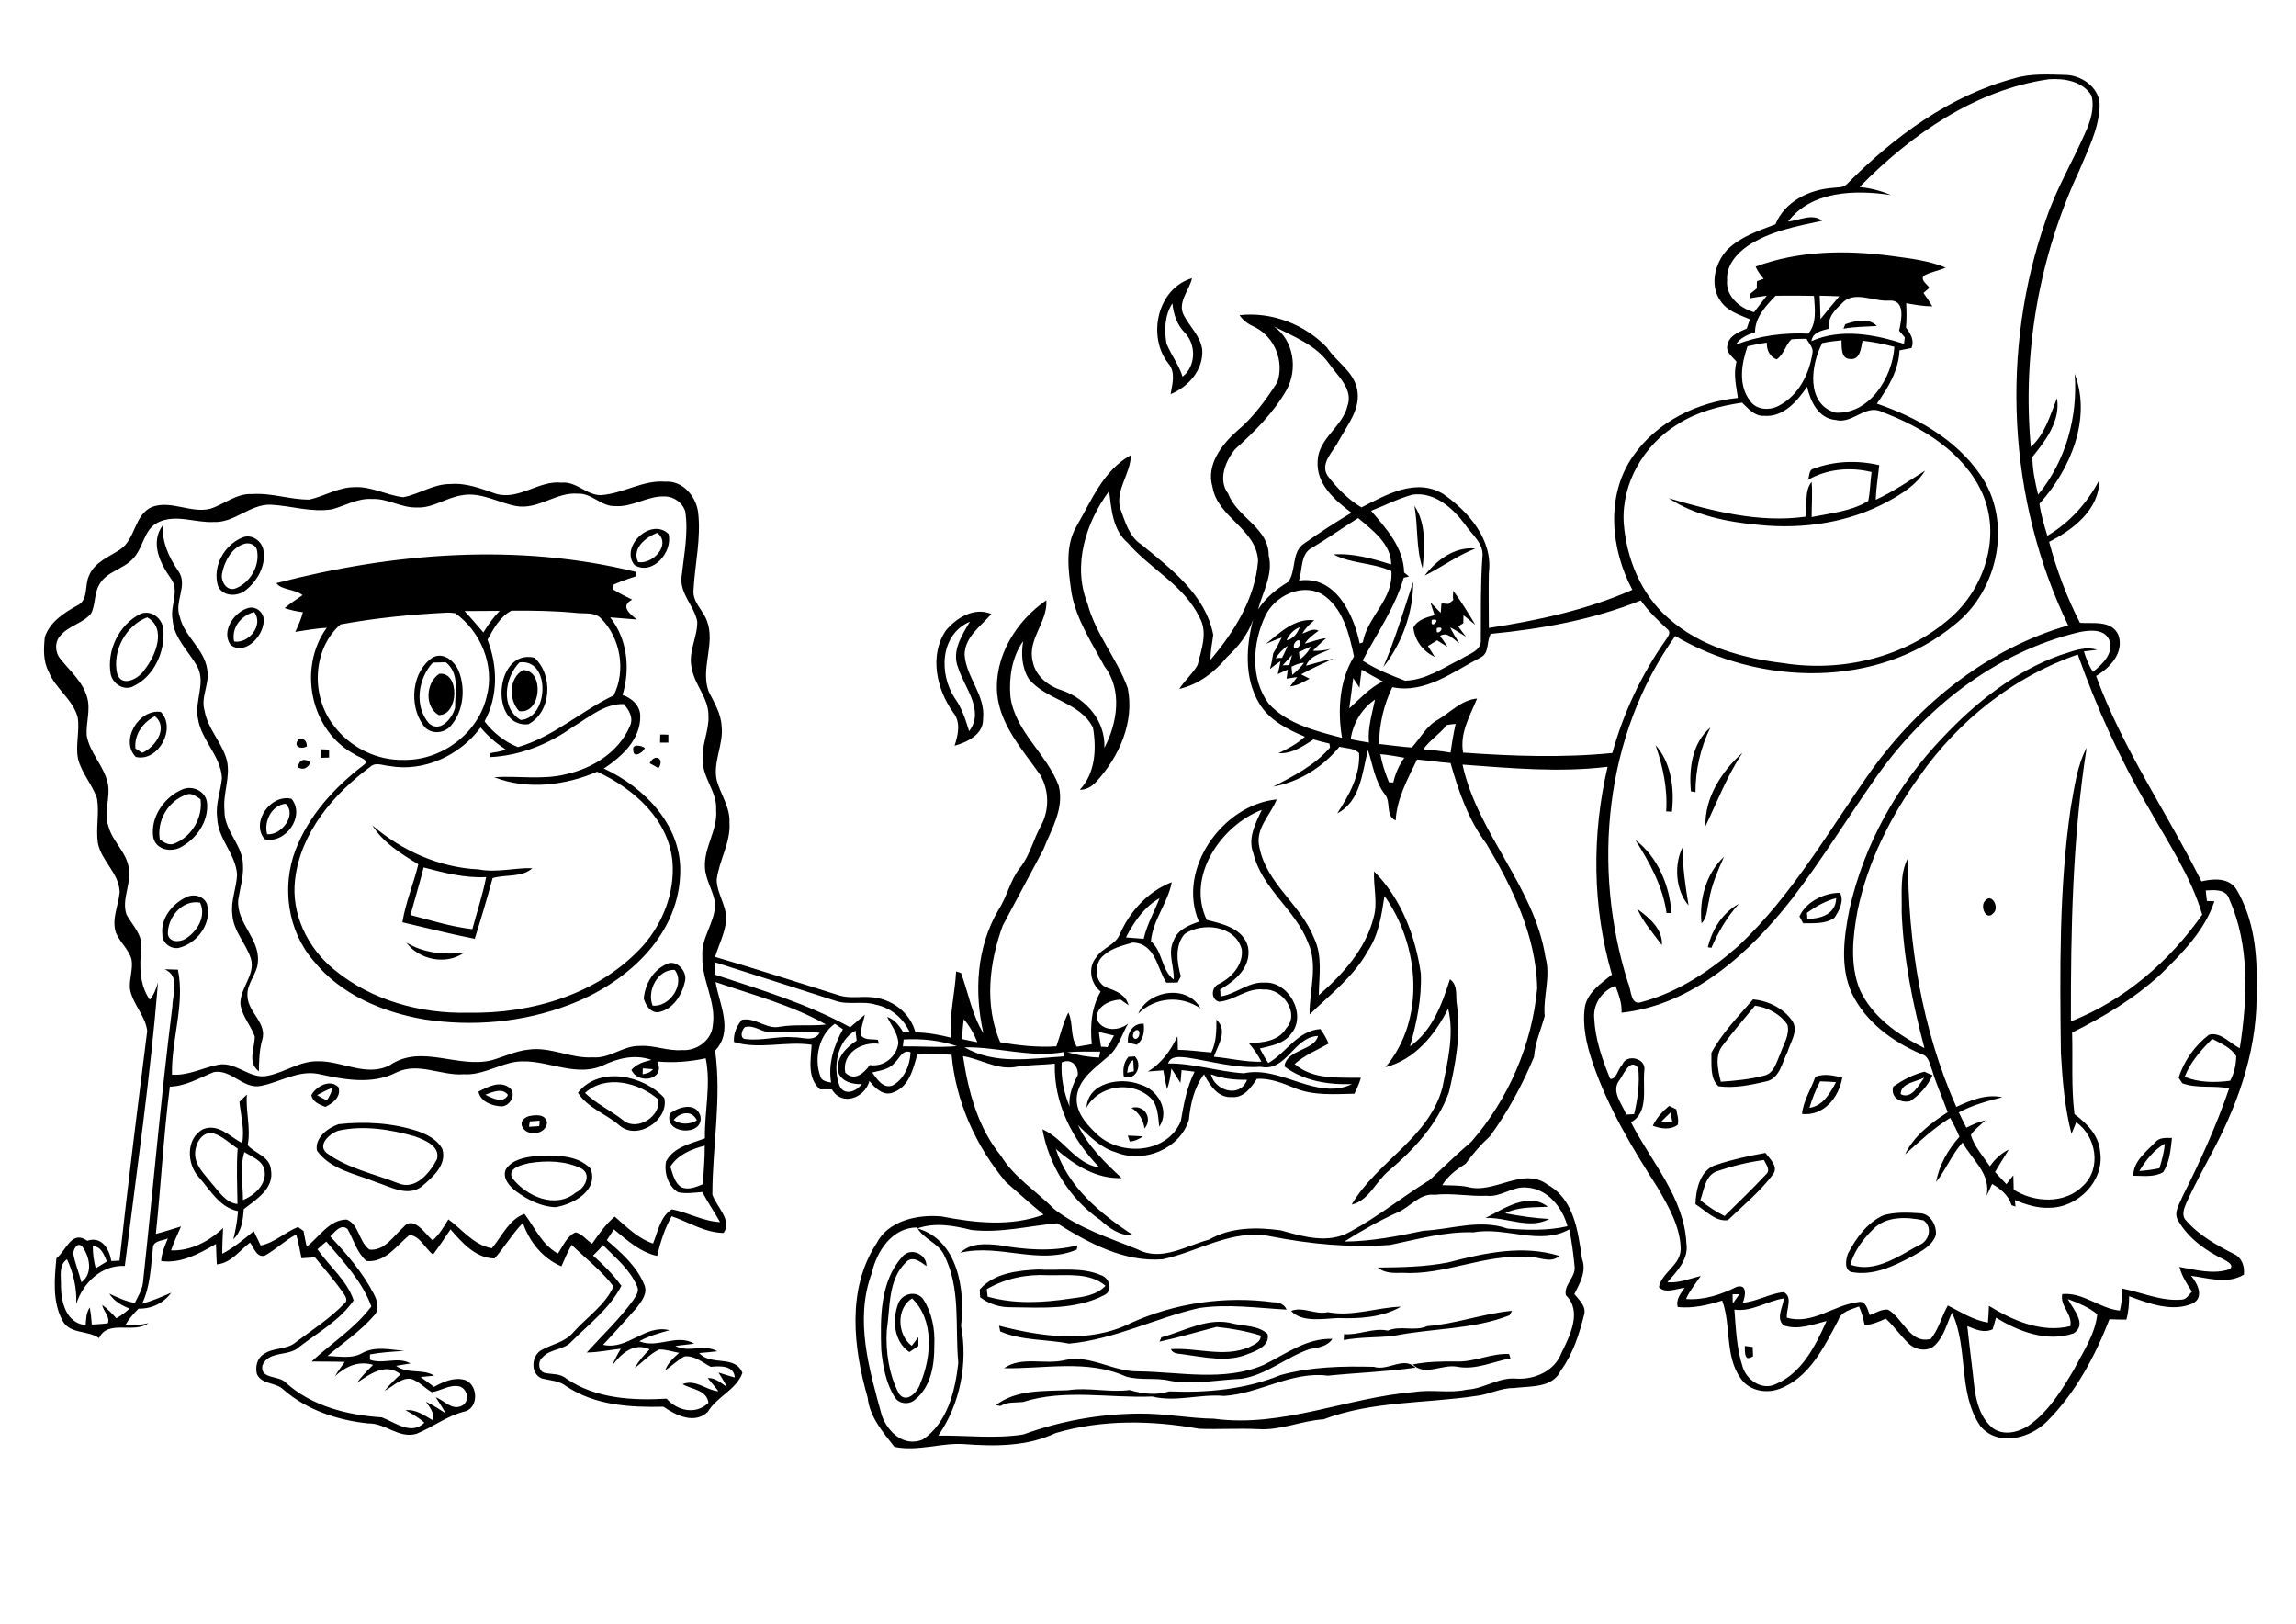 <?xml version="1.0" encoding="utf-8"?>
<!-- Generator: Adobe Illustrator 21.0.2, SVG Export Plug-In . SVG Version: 6.00 Build 0)  -->
<svg version="1.2" baseProfile="tiny" id="Layer_1" xmlns="http://www.w3.org/2000/svg" xmlns:xlink="http://www.w3.org/1999/xlink"
	 x="0px" y="0px" viewBox="0 0 1168 826" overflow="scroll" xml:space="preserve">
<path d="M698.9,695.2c7.1,2.3,15.1-5.5,21.2,0.4c-14.8,2.1-29.7,2.6-44.6,4.1c-18.4-2.4-34.9,9.2-52.8,10.3
	c-12.3-1.1-24.4,3.3-36.6,0.3c-21.9,0.9-44.4-4-65.7,2.8c-3.9,0.4-7.9-0.2-11.4,2c-0.6-0.1-1.8-0.3-2.4-0.4
	c10.4-8,24.3-7.1,36.7-7.6c10.5-1.6,20.9,1.3,31.4-0.1c6.6,2,13.5,2.8,20.1,0.7c19.1,0.8,38.8-1,56.6-8.3
	C667,695.1,683.1,694.8,698.9,695.2 M741.1,692.5c9.1,0.3,17.5-4.3,26.6-3.8c0.2,0.6,0.5,1.7,0.7,2.2c-9.1,1.7-17.9,6.1-27.4,4.2
	c-7.2-1.3-16.3,5-22.3-1.1C726.1,692.5,733.7,692.4,741.1,692.5 M887.6,684.6c1.3,0.2,2.7,0.3,4,0.5c0.1,1.2,0.1,3.5,0.2,4.7
	C887.3,692.9,887.7,687.9,887.6,684.6 M642.7,694.3c11.2-5.5,22-13.8,35.1-13.3c-2.7,4-7.3,4.4-11.6,5.2c-12,4.1-22,13.2-34.8,15.1
	c-12.1,0.5-24.1,3.2-36.2,1c-7.4-1.8-15.2,0-22.5-2.2c-19.5-8.8-41.4-3.8-61.9-4.2c8.9-6.3,20.8-1.6,30.8-4.1c13-3,24.7,6,37.5,5.7
	C600.3,697.8,622.5,702.8,642.7,694.3 M590.8,680.2c12-3.2,24.1-10.6,36.9-6.9c5.7,1.3,12.6,0.9,17.1,5.2c1.4,5.9-5.6,8.6-10,10.2
	c-10.4,4.4-21.8,1.6-32.5,0.2c-2.4-0.5-5.4,0-6.7-2.7c13.1-0.9,26.9,4.4,39.6-0.9c2.5-1.3,6.4-2.6,6.1-6c-7.3-2.3-14.9-3.6-22.4-4.4
	c-9.7,2.5-19.3,5.4-29.1,7.5C590.1,682,590.6,680.8,590.8,680.2 M726,674.5c14.6-1.1,28.5-6.4,43.2-7.8c-0.3,0.6-1,1.8-1.3,2.3
	c-18.9,7.4-39.5,6.5-59.1,10.5c-8.4,0.9-16.9,0.5-25.2,2.1c0-0.8,0.1-2.3,0.1-3c7.6,0.6,14.8-3.4,22.3-1.8
	C712.5,674,719.5,677.4,726,674.5 M675.5,667.4c12.6,2.4,24.8-2.4,37.2-2.8c-9.5,5.5-21.2,6.2-32,5.8c-7.7,0.3-18.2,2.4-23.9-3.6
	C662.6,664.3,669.2,668.9,675.5,667.4 M574.9,673.1c22.7-10.4,48.5-14.1,73.1-10.7c2.6-0.2,5.5,1.1,6.5,3.7
	c-14.8-0.8-29.7-3-44.5-0.8c-22.3,5.1-43.1,16-66.1,18.1c-11.7-2.3-24-1.4-35.1-6.2c-0.1-0.7-0.4-2.2-0.6-2.9
	C529.9,679.9,554.1,683.4,574.9,673.1 M502,655.7c0.1,1.2,0.3,2.5,0.4,3.8c13.7,3.9,28.2,3.1,42.1,1c6.3-0.8,13.2-1.6,17.9-6.5
	c-8.1-6.9-19.4-5.2-29.2-5.4C522.4,648,511.4,650.2,502,655.7 M498.4,655.9c7.2-8.4,19.3-9.7,29.7-10.2c10.6,0.7,21.9-1.5,32,2.9
	c4.3,1.3,6.3,7.9,1.7,10.1c-14.6,7.6-31.6,6.4-47.5,6.2c-5.6,0.1-11.2-1.6-15.7-5.1C498.5,658.4,498.5,657.2,498.4,655.9
	 M736.7,642.1c18.4-4.8,38-9.1,56.6-3.3c-4.9,4.4-11.2-0.3-16.8,0.6c-21.5-1.6-41.6,9.3-63.1,8c-4.3,0.1-9,0.3-12.5-2.7
	C712.8,644.6,724.9,644.4,736.7,642.1 M459.1,639.1c4.1-4.9,12.4-1.3,12.2,4.9c-2.9-2.2-7.3-5.6-10.5-1.9c-9.2,8.9-7.9,23-9.7,34.7
	c-0.6,10.8,1.1,22.2,6.1,31.9c3.8,5.6,9.7-0.7,11-5.1c5.7-13.5,7.1-32.3-4.2-43.2c-8.2,5-7.6,18.6-0.2,24.1c1.1-1.5,2.2-2.9,3.4-4.4
	c0,1.5,0,3,0,4.5c-1.5,1-3.1,2.1-4.6,3.1c-7.9-5.4-8.8-16.3-5.7-24.6c1.9-5.3,9.5-7,12.8-2.2c4.4,6.8,6,15.2,5.6,23.2
	c0.1,9.9-1.6,21.2-9.8,27.8c-2.9,2.7-8.2,2.3-10.3-1.2c-4.5-7.1-6.1-15.8-6.9-24.1C447.8,670.5,447.5,651.9,459.1,639.1
	 M488.5,637.2c5.3-5.1,12.9-4.6,19.6-3.9c13.2,2.3,26.9,3.5,40.1,0.1c-0.1,0.6-0.4,1.7-0.5,2.2C528.7,643.7,508.1,632.4,488.5,637.2
	 M952.9,625.2c-5.1,5-9.6,11-11.6,18c12.1,4.5,24.4-4.1,34.7-9.8c5.3-1.8,7.4-9.2,2.5-12.7C970.1,618.9,959.5,618.4,952.9,625.2
	 M958.2,618.1c6-1.7,12.4-1.4,18.6-1c5.2,0.2,8.5,6.2,8,11c-1.7,5.4-7.2,8.2-11.8,10.8c-9.5,5-20,10.2-31.1,8.1
	c-3.9-1.1-2.9-6.5-1.8-9.4C944.2,629.7,949.9,621.8,958.2,618.1 M755.7,619.5c9.3-4.7,22-13.5,31.7-5.7c-7.3,0.4-14.9-0.1-21.7,3.3
	c7.4,1.4,14.9,2.5,22.4,2.9C778.1,625.5,766.4,619,755.7,619.5 M269.1,591.6c-3.6,0.9-10.9,2.4-8.6,7.5c7.3,9.4,22.1,16.1,32.5,7.4
	c4.5-2.1,8.2-9.1,2.7-12.2C287.5,590.3,277.9,590.2,269.1,591.6 M271.8,588.1c9.6-0.4,21.6-1.3,28.7,6.4c4,11.1-8.8,18-17.9,19.5
	c-7.3-0.2-14.2-3.8-20-8c-3.3-2.5-7.2-6.7-5.3-11.2C260.3,590,266.5,588.7,271.8,588.1 M873.2,595.8c-5.8,2.3-6.3,9.4-8.2,14.6
	c3.7,3.2,7.9,5.8,12.3,8.1c7.1-7,14.3-13.9,21.1-21.2c2.5-2.1,0-5.1-1.1-7.3C889.2,591.1,881.1,593.1,873.2,595.8 M873.3,592.4
	c8.1-2.7,16.4-4.5,24.8-6c2.2,3,6.6,6.8,4,10.7c-6.6,8.9-15.2,15.9-23.1,23.5c-6.4,0.9-11.4-5-16.5-8.1
	C862.7,605,864.9,594.7,873.3,592.4 M1088.3,595.6c3.4-0.2,6.8-0.7,10.2-1.4c1.3-4.1,2.4-8.2,2.8-12.5
	C1095.6,584.9,1091.6,590.2,1088.3,595.6 M1096.4,581c2.1-2.6,5.5-2.2,8.5-2.2c-0.7,5.9-1.1,12.3-4.5,17.4
	c-4.6,2.7-10.2,1.8-15.2,1.8C1085.3,590.6,1091.7,585.9,1096.4,581 M573.7,577.6c2.6,0.1,5.1,0.2,7.7,0.4c-2,1.4-4.2,2.5-6.7,2.6
	C574.5,579.9,574,578.3,573.7,577.6 M172.1,575.1c-4.3,1.4-10.8,7.1-6,11.3c10.7,7.9,24.2,10.6,36.4,15.4
	c8.9,3.8,16.1-5.2,19.8-12.2c1.7-6.7-6.2-9.7-11.2-11.6C198.7,574.5,185,572.2,172.1,575.1 M172.2,571.8c13.5-1.5,27.5-0.7,40.5,3.6
	c4.8,1.7,9.7,4.3,12.3,8.9c2.5,8.3-5,14.5-10.6,19.3c-7.2,5.2-15.8,0-23-2.3c-10.4-4.3-23.3-6.3-30.2-16.1
	C160.1,578.6,166.8,573.7,172.2,571.8 M269.5,570.4c-0.1,0.7-0.3,2-0.4,2.7c1.7-0.1,3.5-0.2,5.2-0.3c0.1-0.7,0.2-2.1,0.2-2.8
	C272.8,570.1,271.1,570.3,269.5,570.4 M269.1,567.7c3.3-0.7,8.3-1.2,9.2,3.2c-0.4,6.3-10.4,7.5-12.7,2
	C264.5,570.4,266.8,568.3,269.1,567.7 M844.9,570.7c1.9,0,3.9-0.1,5.8-0.2c-0.3-1.6-0.6-3.1-0.8-4.7
	C848.2,567.4,846.5,569,844.9,570.7 M840.8,572.6c1.9-4,4.9-7.3,8.3-10.1c0.9,0.4,2.7,1.3,3.6,1.7c0.5,2.6,1.4,5.2,0.8,7.9
	C849.8,574.9,844.9,574.1,840.8,572.6 M575.6,563.5c6.6-1.9,11,5.5,6.6,10.5C581.7,569.5,579.3,565.9,575.6,563.5 M342.7,569.7
	c3.6,2.4,8.1,2.3,11.8,0.2C352.1,564.4,345.8,565.7,342.7,569.7 M340.8,566.4c4.5-3.5,13.2-6,15.5,1.2
	C358.4,578.2,337.4,577.1,340.8,566.4 M123.6,610.4c5.8-2.4,12.1-8,11-14.9c-0.8-5.2-6.4-7.1-10.3-9.5
	C121.9,593.9,123.6,602.3,123.6,610.4 M99.3,585.9c-0.6,6.6,4.8,11.3,8.5,16.1c3.7,4.1,6.9,9.7,13,10.4c-0.1-9.4-0.6-18.8,0.1-28.2
	c-4-2.6-7.5-6.2-12.2-7.7C103.1,575.1,99.6,581.2,99.3,585.9 M121.8,560.4c1.3-1.2,2.5-2.5,3.8-3.7c-0.7,8.6,2.1,17.1,0.4,25.7
	c3.3,4.2,11.2,5.6,11.8,12.4c1.9,9.7-7.4,15.2-13.8,20.2c-0.4,5.5-1,11.3-5.3,15.3c1.2-4.7,2-9.5,2.4-14.3
	c-9.4-1.8-14.1-10.7-19.9-17.2c-6.3-6.7-6.7-19.9,2.2-24.5c7.8-3,13.5,3.9,19.8,7.1C124.5,574.3,122.5,567.4,121.8,560.4
	 M246.9,556.8c3.3,1.7,9.2,4.8,11.5,0.1C255.6,553.1,250.3,555.5,246.9,556.8 M243.4,555.2c4.6-2.3,10.6-5.6,15.4-2.2
	c4.5,2.9,0.7,10.2-4.2,9.7C250.1,562.4,244.4,560.3,243.4,555.2 M161.3,557c1.6,1,3.3,1.9,5,2.7c1.3-2,2.3-4.1,2.9-6.4
	C166.5,554.2,163.9,555.6,161.3,557 M158.4,557c2.4-4.5,9.6-8.4,13.8-4c1.5,4.8-2.9,8.2-6.7,10C162.5,561.8,159,560.5,158.4,557
	 M552.7,563.4c0.8-13,17.6-15.8,27.6-11.7c8.7,2.5,15,13.3,9.4,21.4c-0.6-5.5-0.6-11.8-5.3-15.5
	C574.8,549.6,558.7,552.3,552.7,563.4 M920.5,563.5c7-1.1,10.5-7.5,13.5-13.1c-2.7-0.2-5.4-0.3-8.1-0.4
	C923.7,554.3,921.8,558.8,920.5,563.5 M923.5,547.7c4.5-1.8,9.2-0.7,13.7,0.4c-1.7,10-9.4,19.7-20.5,18.5
	C917.4,559.8,921.3,554,923.5,547.7 M297.6,555.9c5.9,5.7,13.5,9.1,19.8,14.2c7.2,5.3,19.1-2.6,17.4-11
	C324.9,550.6,308.2,546.3,297.6,555.9 M294,555.8c10.8-13.8,33.4-8.9,43.9,2.6c2.7,11-13.6,22.1-22.8,14
	C308.3,566.5,299,563.6,294,555.8 M966.9,556.5c5.5,2.9,9.2-4.6,12-8.4C974.8,550.3,966.9,550.8,966.9,556.5 M963.1,552.7
	c4.9-3.4,10.1-6.2,15.9-7.6c1,0.5,3.1,1.4,4.1,1.8c-2.4,5.4-6.5,9.9-11.4,13.2C966.9,561.2,961.6,558.2,963.1,552.7 M573.4,545.6
	c0.9-0.2,2.6-0.5,3.4-0.7c-0.1-1.9-0.2-3.8-0.3-5.7C574,540.4,573.8,543.2,573.4,545.6 M574.1,537.5c0.8,0,2.4-0.1,3.2-0.2
	c4.2,4.2,0.6,12.6-5.6,10.4C571.1,544,571.6,540.3,574.1,537.5 M577.8,524c-1.4,0.8-2.3,3.7-0.4,4.4
	C579.9,528.7,580.7,523.1,577.8,524 M573.8,530.2c-0.5-4.8,2.6-9.9,8-9.5c0.5,4-0.1,8.1-3.5,10.7
	C576.8,531.1,575.3,530.6,573.8,530.2 M892.8,511.5c-5.4,6.6-11,13-16.1,19.8c-4.6,5.2-2.8,12.8-1.3,18.9c7.4-0.5,14.8-1.2,22-3.1
	c5.1-1.1,6.3-6.9,8.2-11c1.6-4.8,5-9.7,3.7-14.9C905.6,515.7,899.2,512.4,892.8,511.5 M891.8,508.3c7.6,0.7,15.2,4.4,19.7,10.6
	c3.8,5.1-0.7,11.1-2.2,16.2c-2.8,5.5-4,13.7-11.1,15c-7.8,1.8-16,3.5-24,2.4c-4.5-4.1-3.4-11.4-3.6-17
	C876,525.4,884.3,517,891.8,508.3 M579,515.6c5.2-12,25.1-15.1,31.7-2.7C600.7,506.1,587.7,507.1,579,515.6 M332,511.5
	c8.7,0.9,16.8-11.2,11.2-18.2C334.6,493,328.9,503.9,332,511.5 M338.4,490.7c5.2-3.4,11.3,3,10.1,8.3c-1.5,7-6,14.3-13.4,15.8
	c-4,0.6-6.7-3.5-7.6-6.9C328.1,500.9,331.9,493.9,338.4,490.7 M206.7,479.4c8.8,5.4,19.3,6.3,29.3,5.2
	C226.9,491,213.2,488.2,206.7,479.4 M833,462.4c5.9,4.3,13,10.2,12.4,18.3C841.1,474.8,836,469.2,833,462.4 M868.8,481.8
	c2.2-9.1,7.4-17.5,15.8-22.1c-6,6.6-10.5,14.3-14,22.4C870.2,482,869.3,481.8,868.8,481.8 M1010,458c3.4-3.9,7.3,3.8,4,6.5
	C1010.4,468.7,1006.9,460.7,1010,458 M85.4,475.2c0.8,4.3,6.2,4.1,9.1,2.2c5.9-3.7,10.5-11.3,7.3-18.3
	C92.7,457.4,85.1,466.7,85.4,475.2 M94,456.7c3.8-2.3,9.3-1.4,11.2,2.9c2.9,9.6-4.5,19.9-13.8,22.4c-4.2,1.2-9.1-2.4-8.8-6.9
	C81.7,467.3,87.4,460.1,94,456.7 M919.2,464.3c0.1,0.7,0.2,2.2,0.2,3c6.9,0.1,14.5-2.4,14.7-10.5C928.7,458.2,923.8,461,919.2,464.3
	 M915.4,466.1c3.4-7.5,12.6-12,20.6-12c2.3,4.1-0.4,9.2-2.8,12.7c-4.5,3.3-10.6,2.7-15.9,2.8C916.8,468.8,915.9,467,915.4,466.1
	 M865.6,469.6c-1.3-12.1,2.3-25.3,11.4-33.8c-3.2,7.3-6.5,14.7-7.7,22.7C868.3,462.3,868.6,466.7,865.6,469.6 M859,460.5
	c-6.7-7.6-7.5-20.9-3-29.6C855.9,440.9,857.4,450.7,859,460.5 M831.9,427.2c11.4,8.6,17.5,23.3,18.4,37.2c-0.6,0-1.9,0-2.5,0
	C845.9,450.7,839.1,438.6,831.9,427.2 M215.5,441.2c-2,8.1-4.5,16.1-6.7,24.2c10.4,2.7,20.8,6,31.5,7.2c2.3-8.8,5.3-17.5,7-26.5
	C236.4,446.7,225.9,443.9,215.5,441.2 M189.4,419.8c15.1,12.9,34.1,21.5,54.1,22.4c9.1,1.8,18.2-0.9,27.3-0.6
	c-5.3,4.8-13.6,3.1-20.2,5c-2.8,10.4-5.9,20.7-9.1,30.9c-12.4-2.4-24.6-5.6-36.8-8.4c1.6-10.1,5.7-19.6,8.1-29.5
	C204,434.2,195,428.7,189.4,419.8 M135.9,424.3c7.3,0.7,15.3-9.9,9.4-15.5C138.2,409.5,134.1,417.8,135.9,424.3 M134.6,426.8
	c-7.2-8.7,3.2-23.1,13.7-20.5C155.5,415,145.2,429.5,134.6,426.8 M94.7,404.2c-9.2,3.2-15,13.2-13.4,22.8c2.2,1.5,4.8,3.3,7.6,2
	c8.7-3.6,14.4-13.2,13.1-22.5C99.8,405.1,97.4,403,94.7,404.2 M92.8,401.5c5.2-2.2,11.8,0.9,12.5,6.7c1,9.6-5.5,18.8-13.9,23
	c-5,2.3-12.1,0.8-13.4-5.2C76.3,415.8,83.5,405.4,92.8,401.5 M330.5,388.2c2.6-5.3,7.8-2.3,4.5,2.5
	C333.9,390,331.6,388.8,330.5,388.2 M151.5,390.3c0.7-4,3.2-4.8,6.5-2.6C156.6,390.6,154.5,391.9,151.5,390.3 M867.6,420.2
	c-0.5-14.4,8.3-28,18.8-37.3C878.6,394.6,873.6,407.7,867.6,420.2 M163.1,381.1c1.4,0,2.8,0.1,4.3,0.2c0,1.3,0,2.6,0,4
	c-1.4,0.1-2.8,0.1-4.2,0.1C163.2,384,163.1,382.5,163.1,381.1 M842.2,379c8,8.9,9.7,22.3,8.3,33.9c-0.7-0.1-2.2-0.2-2.9-0.2
	C848.4,401.1,845.9,389.8,842.2,379 M322.2,381.9c-1-3.8,3.9-2.8,5.8-1.5C327.5,382.6,322.3,385.8,322.2,381.9 M151.9,376.1
	c2.7-0.9,4.2,0.8,4.2,3.5C153.1,381.4,148.8,379.6,151.9,376.1 M335.9,373.6c1.4,0,2.7,0,4.1,0.1c0,1.3,0,2.7,0,4
	c-1.4,0-2.8,0-4.2,0C335.8,376.3,335.8,374.9,335.9,373.6 M860.2,402.5c-1.1-11.5,0.6-24.6,9.9-32.5c-5,10.2-7.6,21.5-7.6,32.9
	C861.9,402.8,860.8,402.6,860.2,402.5 M68.9,380.7c0.9,0.6,2.6,1.7,3.4,2.2c6.7-2.8,13.6-12.8,6.5-18.6
	C72.7,367.4,68.2,373.6,68.9,380.7 M69.1,385c-8.2-8.2,1.4-24.5,12.7-22.9C89.9,370.4,80.5,387.7,69.1,385 M223.5,342.7
	c10.5-1.1,9.9,21.2-0.3,21C215.8,359.5,216.6,347.1,223.5,342.7 M264.1,361.7c-5.4-5.7-5.3-16.8,2-20.9
	C277,340.9,275.5,363.4,264.1,361.7 M264.3,336.9c-7.6,7.6-9.8,23.2,0.6,29.3C279.2,365.3,280.3,334.9,264.3,336.9 M268.7,368.4
	c-20,1.7-17-38.5,3.1-33.9C281.5,343.2,280.7,362.1,268.7,368.4 M220.2,337c-7.6,8.1-9.6,22.4-1.9,31c5.7,4.9,11.8-2.7,13.2-8
	c-0.1-7.9,2.5-17.6-4.8-23.2C224.5,336.9,222.3,337,220.2,337 M220,334.5c5.5-3.2,11.4,1.9,13.4,6.9c3.5,9,2.4,20.2-4,27.7
	c-3.6,4.3-11,4.6-14.2-0.4C208,358.7,209.4,341.6,220,334.5 M657,339.1c0.1,1,0.3,3.1,0.4,4.2c2.2-1.9,4.3-3.9,6-6.2
	C661.2,337.2,659,338.1,657,339.1 M652.5,338.4c0.9,0,2.6-0.1,3.4-0.1c0.5-1.7,0.9-3.5,1.4-5.2C655.7,334.9,654.1,336.7,652.5,338.4
	 M660.8,331.7c0.1,1,0.3,2.9,0.4,3.8c2.3-1.8,4.4-3.9,5.6-6.6C664.7,329.8,662.7,330.7,660.8,331.7 M648.9,334.8
	c0.8-0.1,2.4-0.2,3.3-0.2c1-2,2-4,2.8-6.1C652.5,330.1,650.6,332.4,648.9,334.8 M660.6,325.6c-1.7,0.3-3,2.6-2.2,4.1
	C660.4,330.7,662.8,326.5,660.6,325.6 M654.5,325.7c3.5-0.7,5.5-3.6,6.7-6.7C658.1,320.2,655.8,322.7,654.5,325.7 M644,327.5
	c7.1-5.7,14.7-13.2,24.6-12c-2.4,1.9-4.6,4.1-6.1,6.8c2.7-0.9,5.4-3,8.3-1.5c-2.6,1.9-5.3,3.9-7.1,6.6c3.6-0.9,7.1-2.4,10.9-2.8
	c-2.3,2.1-4.6,4.1-6.7,6.4c3,0.2,6.1-0.2,9.1-1c-4.5,2.4-10.6,3.3-12.6,8.6c4.6-1.3,9.2-2.6,13.9-3.6c-5.5,2.6-11.1,5-16.4,8
	c1.1,0.6,3.3,1.7,4.3,2.2c-3.1,1.6-6.2,3.6-9.9,3.9c1.2-1.6,2.4-3.1,3.6-4.7c-1.8,0.2-3.6,0.5-5.4,0.8c0.2-1.5,0.4-3.1,0.6-4.6
	c-1.7,0.7-3.4,1.5-5.1,2.3c0.6-2.2,1-4.4,1.4-6.6c-1.9,1.3-3.7,2.6-5.4,4c0.8-2.6,1.3-5.3,1.7-8c1.6-2.6,3-5.3,4.3-8
	C649.3,325.2,646.6,326.4,644,327.5 M485.7,355.1c3.6,5,5.5,10.9,7.3,16.8c8-10.5-2.3-22-5.6-32.3c-3.4-8.4,1.9-16.4,6-23.4
	C478.1,322.8,477.6,342.8,485.7,355.1 M481.1,320.8c5.4-6.6,14.6-12.2,23.2-8.5c-5.3,6.2-13.4,11.5-13.6,20.6
	c0.7,11.6,10.8,20.8,9.4,32.8c0.2,7.8-8,11.8-14.5,13.6c1.8-5.5,3.3-12-0.7-16.9C476.5,350.6,472.6,333.5,481.1,320.8 M59.6,342.6
	c2.3,7.4,11.3,2.5,14.1-2.2c5.5-7,11.2-20.8,1.2-26.4C63.9,318.2,57,331.2,59.6,342.6 M71.5,312.2c5.6-2.2,11.3,2.5,11.6,8.2
	c0.9,11.1-4.7,23.5-15,28.5c-4.8,2.8-10.8-1-11.8-6.1C54.2,330.8,60.6,317.6,71.5,312.2 M119.1,326.3c7.5,1.2,15.2-8.5,10.2-15
	C122.6,313.1,117.6,319.3,119.1,326.3 M125.5,309.5c5.1-2.1,10.1,3.1,8.4,8.2c-1.1,6.9-9.7,15.6-16.6,10.3
	C112.5,321.3,118.7,311.9,125.5,309.5 M731,319.4C729.7,325.2,736.8,318,731,319.4 M728.4,315.3
	C727.2,321.1,734.2,313.9,728.4,315.3 M739.3,300.5c4.1,5.5,7.7,11.4,11.2,17.3c-2-1.6-4-3.3-6-4.9c0,1-0.1,3.1-0.1,4.1
	c-0.7,0.4-2,1.2-2.6,1.6c1.3,1.8,2.6,3.5,4,5.3c-2.7-1.7-5.3-3.4-8.1-4.8c1.4,2.8,3,5.5,4.7,8.1c-3-1.9-5.9-6.1-9.8-3.8
	c1.3,1.8,2.5,3.7,3.8,5.6c-1.8-1.1-3.6-2.1-5.3-3.3c-1.6,1-3.2,1.9-4.7,2.9c1.2,1.8,2.3,3.7,3.5,5.5c-6-2.8-10.2-8.3-10.9-14.9
	c2.1-4,6.7-5.2,10.8-6.3c-0.7-2.2-1.5-4.4-2.2-6.6c1.8,1.8,3.5,3.6,5.3,5.4c0.1-1.2,0.3-3.6,0.4-4.8c0.9,0.1,2.6,0.2,3.5,0.3
	c0.6-0.5,1.9-1.5,2.5-2C739,303.9,739.2,301.6,739.3,300.5 M703.7,339.3c6-14.1,10.4-28.8,15.2-43.4
	C719,311.3,713.3,327.2,703.7,339.3 M291.6,369.6c-12.4,8.9-27.1,14.8-42.5,15.5c0-0.5,0.1-1.5,0.1-2c2.7-0.6,5.5-0.7,8-1.9
	c-4.7-3.1-9.1-6.8-12.7-11.2c-10.5,14.2-28.8,22.8-46.5,19.6c-3.1-0.2-6.8-2.1-9.5,0.3c-18.8,13.9-35.6,33.5-38.4,57.5
	c-2.1,17.4,6.4,34.8,19.8,45.7c18.9,15.7,44.1,22.6,68.4,22c32.4,0.6,66.8-9.6,89-34.3c10-11.5,16-27,14.8-42.3
	c-1.8-21.6-19.7-37.4-38.3-46c-16.3,7-35.6,9.4-52.4,2.8c12.1-0.8,24.5,1.5,36.5-1.5c13.6-3,26.9-11.3,32.5-24.4
	c2-4.1-0.3-8.2-3.1-11.3C307.6,357.8,299.7,364.8,291.6,369.6 M227.6,311.6c-18.2,0.9-36.5,2.7-54.4,6
	c-14.3,12.6-15.1,36.4-3.6,51.2c8.3,11.3,22.2,18.2,36.2,17.7c19,0.2,37.5-13.6,41.8-32.3c4.2-15.6-3-33-16-42.3
	C230.2,311.7,228.9,311.6,227.6,311.6 M260.2,310.6c-5.7,2.9-9.2,9.2-12.2,14.8c5.2,13.3,5.5,28.7-1.5,41.5
	c4.4,5.8,10.2,10.4,17,13.1c18-5.2,32-18.3,48.7-26.3c6.3-12.6,3.5-29.2-6.5-39.2c-3.1-3.2-8-2.3-12-2.7
	C282.7,310.7,271.4,310.5,260.2,310.6 M236.3,310.8c3.3,3.5,6.4,7.2,9.6,10.9c2.4-4,5.1-7.7,8.3-11
	C248.2,310.8,242.2,310.7,236.3,310.8 M140.6,296.6c59.4-15.5,122.9-20.6,183-5.7c0,0.6,0,1.7,0,2.2c-3.9,1.2-7.7,2.6-11.4,4.2
	c-0.1,0.6-0.2,1.9-0.3,2.5c3.1,1.9,6.4,3.6,9.7,5.2c-6.4,3.3-1,7.4,2.4,10.1c-4.5-0.4-9.1-0.7-13.6-1.1c8.8,11.1,10.3,26.2,6.3,39.5
	c4.8,1.6,9.1,5.5,9,10.9c0.1,11.8-9.4,20.4-18.5,26.5c21,9.7,40.2,29.6,38.8,54.2c-1.3,32-28.6,55.6-56.8,66.1
	c-23.2,8.8-48.8,11.1-73.3,7.3c-21.2-3.6-42.6-12.6-56.4-29.8c-13.2-15.2-16.3-37.7-9.2-56.3c6.7-17.6,19.9-32,34.7-43.3
	c3.7-2.7-3-4-4.7-5.5c-22.5-12-28.9-43.8-14.1-64.3c-5.4,0.3-10.7,1.3-16,2.1c1.5-3.2,3-6.5,3.9-10c-3.2-0.4-6.3-1.1-9.3-2.1
	c2.9-2.4,6-4.5,9.1-6.6C150.2,299.6,143,300.1,140.6,296.6 M724.7,292.8c6-7.9,15.4-14.9,25.8-13.8
	C741.3,282.6,733.4,288.5,724.7,292.8 M124.3,276.6c-6.4,1.9-10.1,8.8-11.3,15c-0.9,3.8,2.1,9.1,6.5,7.8c7.8-2.8,13.1-12,11.1-20.1
	C129.6,276.8,126.8,275.9,124.3,276.6 M123.3,273.4c4.6-2,10,1.7,10.7,6.5c1.4,7.7-3,15.5-8.9,20.2c-4.1,3.5-11.9,3.5-14.2-2.1
	C107.9,288.2,114.1,277.1,123.3,273.4 M324.6,285.9c7.4,1.3,17.1-8.9,9.8-14.9C328.5,273.2,321.3,278.9,324.6,285.9 M322.8,287.4
	c-7.6-9.2,8.3-24.5,17.3-15.8C342.4,280.9,331.8,292.9,322.8,287.4 M86.9,294.2c-5.5-7.7-10.6-18.3-4.1-27
	c-0.4,8.6,3.1,16.3,7.9,23.2c5.2,7.4-2.3,15.6,0.8,23.4c2.3,10,12.4,16.2,13.9,26.6c1.5,7.2-3.5,14.1-1.3,21.2
	c1.6,9.2,8.9,16.1,11.3,25.1c2,8.5-2.1,16.9-1.2,25.5c-0.3,10.3,9.3,17.5,9.4,27.7c0.4,6-1.5,11.8-2.4,17.7
	c-1.1,11.8,11,19.8,10,31.5c-0.2,6.3-5.9,11.1-5.3,17.6c0.2,8.2,10.1,13.6,7.5,22.2c-1.5,5.2-1.6,10.6-1.7,16
	c-6-4.5-2.1-11.7-2.1-17.7c-2-5.7-6.6-10.4-7.3-16.7c-0.2-8,7.6-14.5,5.4-22.7c-2.4-7.8-9-14.1-9.5-22.6c-0.9-6.9,2.1-13.5,2.4-20.3
	c-0.6-10.5-9.8-18.2-10.1-28.9c-1-6.9,1.8-13.5,2.4-20.3c-0.6-11.3-10.5-19.2-12.2-30.2c-1.9-8.9,4.3-18.3-0.5-26.8
	c-4.4-7.7-11.8-14.2-12.4-23.6C86.4,308.1,91.6,300.5,86.9,294.2 M723.7,289c-3.5-10.2-2.2-21.3-4.2-31.8
	C725.7,266.5,724.7,278.4,723.7,289 M922.6,238.4c10.6-4,22.4-4.4,33.4-1.8c-0.6,5.9-1.6,11.7-1.8,17.6c8.9-4.1,16.9-9.6,25.1-14.8
	c-4.3,7.1-11.5,11.6-18.6,15.5c-19.9,10.9-43.3,14.4-65.8,12.1c-16-1.5-32.4-4.6-46-13.6c22.4,6.6,46.1,12.7,69.6,9.4
	c1.2-5.8-0.9-12.7,3.1-17.7c0.5,5.9,0,11.9,0,17.9c9.7-2,20.2-2.9,28.8-8.2c1-4.8,1-9.8,1.7-14.7c-10.8-2.7-22.7-1.6-32.4,4
	C920.6,242.3,920,239,922.6,238.4 M938.7,164.9c5.1-1.7,11.8-3.5,16.1,0.9c-5.7,0.4-11.4,0.3-17,1.4
	C938,166.6,938.5,165.4,938.7,164.9 M593.4,174.7c2.3,5.8,6.3,10.8,8.2,16.9c6.9-5.5,7-16.4,1-22.5c-3.9-4-5.6-9.3-6.2-14.8
	C592.5,160.3,592.2,167.8,593.4,174.7 M594.3,184.8c-10.8-13.7-5.6-38.1,12.1-43.3c-1.4,6.3-7.7,12.4-4.1,19
	c3.1,5.8,8.4,10.6,9.3,17.4c0.6,10.3-7,18.8-16.1,22.6C596.4,195.2,598.2,189.3,594.3,184.8 M1051.9,660.7c2.6,5.1,10.2,13,2.9,17.5
	c-13.3,4.6-27.9-0.9-39.4-8c-0.6,2-1.1,3.9-1.7,5.9c-4.4,2.1-8.8,0.1-12.9-1.6c1.1,10.4,2.5,20.8,3.6,31.2c1,7.6,3.2,15.8,9.5,20.8
	c5.6,3.9,13.2,2,18.4-1.6c9.9-7.1,16.4-17.6,22.5-27.9c4.7-9.1,11-18.2,12.1-28.5C1062.6,664.8,1057.2,662.8,1051.9,660.7
	 M882.3,666.1c0.8,9.7,1.1,19.7,4.2,29.1c2,6.7,9.9,12.2,16.8,8.8c13.4-5.6,20.3-19.6,25.9-32.1c-7,1.8-14.5,4.7-21.7,2.3
	c-4.3-3.4-0.5-9.4,0-13.8C898.8,661.7,891.2,667.4,882.3,666.1 M881.4,658.3c0,1.6,0,3.1,0.1,4.7c1.1-1.6,2.2-3.1,3.3-4.7
	C883.9,658.3,882.3,658.3,881.4,658.3 M301.7,638.6c5.3,4.7,10.3,9.7,14.4,15.4c-5.9,11.5-16.4,19.4-25.4,28.4
	c-3.9,4.4-10.8,3.5-14.7,8c-2.6,2-2.2,7,1.1,7.9c3.7,0.8,7.9,0.2,11,2.9c14.9,10.2,33.6,11.2,51,10.2c5.5,6.2,14.9,8.4,21.3,2.1
	c-0.8-6.6-8.6-6.8-13.2-9.5c6.9-2.7,12,3.2,18.3,3.6c-1.8-2.3-3.7-4.5-5.5-6.7c3.9-0.2,6.8,2.5,9.8,4.6c-1.2-2.6-2.8-5-4.3-7.4
	c2.7,0.8,5.5,1.8,8.3,2.5c-0.4-6.2-7.7-5.9-12.2-5.4c-4.2-2.2-8.4-5.9-13.4-5.3c-3.6,1.9-6.5,4.9-9.8,7.1c1.3-3.7,4.2-6.4,7.1-8.9
	c-3.4-0.6-6.8-1.8-10.2-1.7c-4.8,2.3-8.2,6.3-12.4,9.4c2-3.6,4.7-6.6,7.6-9.5c-8.1-3.7-14.5,2.2-19,8.2c1.2-3,2.7-5.8,4.3-8.5
	c-5.8,0.6-11.5,1.9-17.3,1.9c8-8.8,16.7-17,23.7-26.7c1.2-2,3.2-4.4,1.9-6.9c-3.5-8.6-11-14.5-17.3-21
	C305.3,635,303.5,636.9,301.7,638.6 M47.2,633.8c0,3.8,0.5,7.6,1.5,11.3c1.9-1.2,3.8-2.3,5.7-3.5C52.9,638.3,51.6,634,47.2,633.8
	 M37.3,637.8c0.9,4.9,2.9,9.5,4.1,14.4c6-4.3,4.3-13.1,0.4-18.2C39.4,631.4,37.1,635.7,37.3,637.8 M161.5,635.4
	c6,8.7,15,15.8,18.4,26c-6.9,10.1-18.1,16.3-27.7,23.7c-5.3,5.1-15.5,1.6-18.7,9.4c-1.3,7.1,8.3,5,11.7,8.6
	c13.3,12.1,31.5,16.7,49,17.8c6.8,2.5,15,9.4,21.7,2.7c-2.9-2.5-6.2-4.5-9.6-6.3c5.3-0.6,9.5,2.6,13.9,5.1c0.9-3.7-1.5-6.6-3.5-9.4
	c3.6,1.6,6.8,3.8,10.1,5.9c-1.6-2.8-3.4-5.5-5.1-8.2c4.3,1.6,8,6.7,13.1,4.4c4.3-2.1,3.3-8.4-0.9-9.9c-5-1.2-9.4,2.1-14.2,2.9
	c-3.7-2.1-6.6-5.6-10.7-6.8c-5.2-0.6-9,3.9-13.3,6.1c2.4-3.1,5.2-5.8,8.1-8.4c-7.7-6.1-15.5-0.1-22.2,4.3c2.4-3.3,5.3-6.2,8.2-9.1
	c-7.5-2.2-14,0.8-19.4,5.8c1.5-2.5,3.2-4.9,5-7.3c-5.6-0.2-11.3-0.1-16.9-0.2c10.1-9.3,22-16.8,30.4-28c-4.6-12.8-14.3-22.8-22.9-33
	C164.6,632.6,163,634,161.5,635.4 M443.5,647.5c-8.9,23.8-1.3,49.1,5.1,72.5c3.1,8.5,11.2,16.1,20.8,12.2
	c12.6-8.5,16.5-24.7,18.1-39c-1.8-18.5,1.5-37.9-7.4-55.2c-3.1-6-10.4-7.8-13.6-13.7C453.8,624.4,446,636.4,443.5,647.5
	 M494.2,625.6c-8.9-2.2-18.5-4-27.5-0.8c20.6,5.9,24.4,31.2,22.2,49.5c3.6,19.1-0.5,40-11.6,55.9c14.4-0.2,29,1.7,43.3-0.6
	c19-6.9,39-10.5,59.2-10.6c12.7-0.1,25.2,2.4,37.8,2.6c34.8,4.7,67.8-10.9,102.1-13.6c8.8-1.4,17.8,0.8,26.5-1.2
	c8.7-0.4,16.2-6.4,25.1-5.6c9.3,0.6,19.5-3.8,23-13c4.3-8.7,10.7-21.3,2.3-29.4c-1.3-5.2,5.2-9.3,4.4-14.7
	c-0.6-6.3-1.4-12.6-2.7-18.8c-15.1,8.4-32.5-1.5-48.6,1.5c-14.5-0.5-28.4,3.5-42.5,6.4c-20.3,1.5-40.5-0.4-60.5-4.3
	c-19.5-4.2-36.9,7.7-55.3,11.6c-19.5,1.5-37.5-8.2-53.6-18.3C523.5,623.5,508.8,627.3,494.2,625.6 M756.3,608.2
	c-8.9,0.4-17.7-1.5-26.5-0.5c-7.5-0.9-12.2,6.1-18.5,8.8c-9.5,4.3-18.6,9.4-27.4,15c13.6-0.1,27-2.7,40.2-5.5
	c14.2-0.7,28.7-6.1,42.8-1.1c10.1,0.8,20.5,1.1,30.5-1.2c-2.6-9.6-10.2-19.2-20.9-19.7C769.3,603.3,763.4,609.1,756.3,608.2
	 M341,593.4c1.3,3.7,2.1,8.3,5.7,10.5c3.7,1.5,7.5-0.2,10.9-1.6c0.3-6.5,1-13,0.9-19.6C351.8,584.5,344.9,587.2,341,593.4
	 M616,546.4c2,8.5,14.9,12.3,18.4,2.8C628.2,549.3,621.9,548.7,616,546.4 M327,543.4c0,0.7-0.1,2.2-0.1,3c2-0.4,4-0.8,5.3-2.6
	C330.5,543.7,328.8,543.5,327,543.4 M823.9,549.3c-4.6,5.8,1.3,12.1,3.4,17.6c1.3-0.1,2.6-0.1,4-0.2c1.8-7.6,2.9-15.6,2.1-23.4
	C829.4,537.8,826.1,546.2,823.9,549.3 M540.1,540.4c-0.5,7.7,1.1,15.3,4,22.4c-0.6-5.8,1.7-11.1,4.2-16.1
	C548.5,541.8,544.8,538.2,540.1,540.4 M306.3,542.1c-15.6,6.5-31.3-5.5-47-1.4c-7.8,2-15.1,6.2-23.3,5.7c-11.5,0.9-23.1-6.3-34.2-1
	c-12.4,6.5-27,3.7-40,0.8c-10.3-1.9-19.3,4.2-29,6.1c-9.1,1.9-15-8.6-24-7c-7.3,2.9-14.3,7.2-22.4,7.4c-3.2,24.9-4.5,49.9-7.1,74.9
	c4.3-1.1,8.6-2.5,12.8-3.8c-1.8,4-3.7,8.1-5.1,12.2c10.1,0.3,19.4-4.6,26.5-11.4c-0.2,4.4-0.5,8.7-0.4,13.1
	c5.8-3.1,10.9-7.3,16-11.5c1.2,2.4,2.3,4.8,3.5,7.3c7.1-1.4,12.4-6.8,19-9.4c0.7,0.5,2.1,1.5,2.8,2c0.5,2.7,1,5.3,1.6,8
	c6.4-4.9,11.5-13.8,20.4-13.8c6.4,2.6,6.1,11.5,11.6,15.3c7.6,0.7,12.1-6.8,17.1-11.3c5.3-6.5,11.1,3.3,15,6.6c3.4-3,5.7-6.9,8-10.7
	c7.1,5.2,12.9,13.1,22.1,14.7c5.2-6.1,8.6-14.6,16.6-17.5c5.3,7.1,8.9,15.7,17,20.2c2.6-3.8,4.6-8.9,9-10.8c3.3,0.7,5.6,4,8.4,5.8
	c3.4-4.9,6.9-9.9,11.5-13.8c6,5.2,11.8,11.1,19.5,13.7c2.5-6,3.7-13.8,9.6-17.4c8.3,1.6,15.9,6.1,24.5,6.5c-2.9-5.2-6.3-10-9-15.3
	c-4.1,0.3-8.3,1-12.4,0.1c-5.1-3.2-7.1-9.9-6.1-15.6c3.8-7.4,12.7-9.1,19.8-11.8c-0.3-13.6,3.2-27.2,0.4-40.7
	c-8.1,1.7-16.4,2.4-24.6,1.6c4.3,9.4-9.7,11.9-13.2,4.3c2.6-3.1,6.5-4.2,10.2-5.1C323.1,536.1,314.2,538.2,306.3,542.1 M455.1,540.6
	c-2.8,3.4-7.4,3.9-11.4,4.9c2.4,3.2,5.3,8.2,10.1,6.7c6.1-3,9.2-10.5,9.4-17C459.1,533.6,457.6,538.4,455.1,540.6 M543,535.2
	c5.2,1.5,10.6,2.5,16.1,2.7c0.2-0.8,0.5-2.3,0.6-3C554.1,534.9,548.5,534.7,543,535.2 M490.7,532.7c15.5,9,33.6,5.7,50.5,4.6
	c0-0.6,0-1.7,0-2.2C524.5,538.2,507.6,532.4,490.7,532.7 M1111.4,547.7c7.3,3,15.4,3,23.1,2c2.1-3.8,3-8.2,3.1-12.5
	c-2.7-4.4-7.8-6.5-12.2-8.8C1119.8,534,1114.3,540.1,1111.4,547.7 M641.3,542.6c-12.7,0.9-25-2.8-37.5-4.7c-3.5-0.3-8.1-1.1-9.6,3
	c13.1-0.1,25.7,4.2,38.6,5c18.6-4.1,36.9,14.1,55,5.5c-12,0.4-24.6-1.5-34.4-9c1.1-8.8,15.2-7.9,17.1-15.5
	C657.9,527.5,654.4,545.4,641.3,542.6 M459.7,528.7c-0.1,0.9-0.3,2.6-0.4,3.5c9.2-0.1,18.4,0.7,27.5-0.1
	C478.1,529.1,468.8,528.2,459.7,528.7 M559,524.9c0.3,2.5,0.7,5,1.1,7.5c0.8,0,2.5,0.1,3.3,0.2c1.1-2,2.2-3.9,3.3-5.9
	C564.1,526.1,561.6,525.5,559,524.9 M427.1,552.3c2.5,5.3,8.6,2.8,11.3-0.9c-4.7,0.2-10.3-1.2-12-6.1c-1.5-6.8,4.1-12.7,9.4-16
	c-0.2-1.7-0.4-3.5-0.6-5.1C425.8,529.4,423.5,543,427.1,552.3 M417.2,547.1c0.5,2.7,3.3,3.1,5.6,3.5c-1.6-9.5,1.4-18.8,6-27.1
	c-1.4-0.9-2.7-1.9-4.1-2.8C416.6,526.4,414.1,538.2,417.2,547.1 M379,522.4c-1.8,1.3-2.9,6.2,0.5,6.1c8.1,1,16-1.6,24-0.9
	c4.6-0.2,10.5,2.7,13.5-2.3c-8.3-0.9-16.6-0.1-24.9-0.2C387.6,525.1,383.6,521.1,379,522.4 M490.3,518.4c-0.5,3.3-0.7,6.7-0.9,10.1
	c2.6,0.6,5.2,1.1,7.8,1.6C495.5,525.9,493.3,521.9,490.3,518.4 M363.6,495.7c23.4,7.7,47.3,14.9,68.9,26.8c2.5-2.1,4.9-4.3,7.5-6.4
	c-0.8,3.5-2.4,7.1-1.8,10.8c2.1,2.3,5.6,1.5,8.4,2c0.1,0.5,0.4,1.5,0.5,2c-8.7-1.2-19,4.8-17.1,14.7c4.7,4.6,9.6,0.2,12.5-3.9
	c7,1.2,13.6-4.2,14.5-11.1c-0.2-5-3.6-9-5.7-13.4c3.8,1.4,6.3,4.5,8.2,7.9c0.8,0,2.5,0,3.3,0c-3.1-7.1-9.7-12.6-17.3-14.1
	c-6.7-2.1-13.9,0.4-20.6-2c-20.4-6.6-40.9-13.1-61.3-19.6C363.7,491.5,363.6,493.6,363.6,495.7 M602.6,475.1
	c-5.1,5.9-3.8,14.6-1.9,21.5c-0.4,0.8-1.2,2.3-1.6,3.1c-2,0.1-3.9,0.1-5.8,0.1c-4.8-7.7-5.6-19.9-17-20.4
	c-5.1,1.5-10.5,2.7-14.6,6.3c-5.6,4.1-5.2,14.6,2,16.9c4.5,1.5,9.1,3.6,10.4,8.7c-1.4-1-2.8-2-4.1-2.9c-5.5,0.3-12.8,3.5-12,10.1
	c2.7,6.2,11.3,6,15.9,2.1c-3.4,5.7-5,12.9-10.6,17.1c-6.1,5.4-13.9,10.6-15.4,19.1c-1.3,7.8,4,14.2,9.2,19.2
	c11.9,12.4,36.6,11.2,43.6-5.8c1.5-8.6,3-17.2,7-25.1c-2.2-0.3-4.4-0.6-6.6-0.8c-0.2,2.2-0.4,4.3-0.6,6.5c-1.5-2.5-3-4.9-4.6-7.3
	c-0.4,3.6-1,7.1-2.2,10.5c-0.8-3.2-1.4-6.4-1.9-9.6c-2.6,0.2-5.3,0.4-7.9,0.6c7.1-4.2,11.6-10.7,15.1-17.9c0.1,2.3,0.2,4.6,0.2,6.9
	c5.7,0,11.3,0.9,17,1.3c2.6-5.2,2.6-11,2.6-16.7c6,5.5,0.9,12.8-1.3,18.9c8.1,0.7,16.1,2.8,24.2,2.5c-1.8-3.4-3.9-6.6-6.4-9.4
	c6.9-0.3,15.1-0.9,19-7.6c7.2-7.7-2-20.5-11.4-19.7c-8.3-1.1-14.7,5.5-22.7,6.2c-4.4-1.1-4.1-7.4-0.2-9c6.6-3.3,12.6-9.9,11.7-17.6
	C628.5,470.7,611.7,468.8,602.6,475.1 M572.8,476.8c3,0.2,6,0.5,9,0.7c1.7-7.3,5.4-13.8,8.1-20.7
	C582.1,461.3,576.8,468.9,572.8,476.8 M702.2,383.6c0.9,5,2.5,9.7,4.4,14.3c0.5,0,1.6,0.1,2.2,0.1c1-4.5,2.9-8.8,5.6-12.6
	C710.3,384.7,706.3,383.9,702.2,383.6 M735.9,368.8c-3.4,4.6-8.5,7.5-11.8,12.3c4.6,0.4,9.2,0.9,13.8,1.7c0.7-4.9,1.5-9.8,2.6-14.6
	C738.9,368.3,737.4,368.5,735.9,368.8 M687.1,376c3.1,0.6,6.2,1.2,9.3,1.7c-0.7-7.5,1.6-14.6,3.1-21.9
	C692.7,360.5,688.3,367.9,687.1,376 M691.6,349.8c-1.1-1.6-2.1-3.3-3.2-4.9c-0.6,5.1-1.3,10.2-2,15.4c5.4-4.9,10.3-10.4,17-13.7
	c-3.6-2-7.2-3.9-10.7-6C692.3,343.6,691.9,346.7,691.6,349.8 M976.7,394.5c-14.9,20.6-26.7,44-31.8,69c-2.4,13.2-3.9,27.2,1.2,39.9
	c6.4,13.9,19.6,23.1,32.9,29.7c-6-22.6-10.7-45.8-11.6-69.3c0.3-9.1-1.2-18.9,3.2-27.4c0,43.2,7,86.9,24.6,126.6
	c7.3-3.4,15.2-6.7,23.4-4.9c-7.6,1.9-15.2,4-22.1,7.7c1.2,2.6,2.5,5.2,3.8,7.8c3.1-1.6,6.2-2.9,9.6-3.8c-2.3,2.6-5.5,4.5-7.3,7.5
	c1.8,5.9,6.2,10.8,9.7,15.9c2.5-3.6,5.7-6.6,9.6-8.5c-2.3,3.8-4.8,7.6-7,11.4c1.9,2.1,3.8,4.1,5.8,6.2c1.1-1.5,2.3-3,3.5-4.5
	c0.1,2.4,0.1,4.9,0.2,7.3c10.6,6.7,26.1,7.4,35.3-2c9.5-8.9,6.7-25.1-3.5-32.3c-0.8,2-1.6,3.9-2.4,5.9c-3.5-13.4-4.6-27.3-5.4-41.1
	c-0.5-41.6-1-83.4,5-124.7c1.9-10.4,3.1-21.1,8.1-30.6c-7.2,46-8.1,92.7-8,139.2c27.1-10.6,50.2-30.6,66.8-54.3
	c-5.8-19.6-17.4-36.6-27.3-54.3c-14.6-24.7-26.4-51-36-78C1024.2,344.2,996.3,366.6,976.7,394.5 M1058.3,321.4
	C1014.8,331.5,978,361,953,397.3c-13.8,19.8-26.5,40.4-41.2,59.6c-21.6,27.8-50.6,54.2-86.9,58.2c0.3-4.8-1.5-9.3-3.1-13.7
	c-6.8,2.5-11.5,9.3-10.8,16.6c0.5,10.6,4.1,20.9,8.1,30.7c3.2,0.6,4-5.2,6.2-7.2c2.1-5.7,12.2-3.3,11.2,2.9
	c-1,8.8,2.5,21.4-6.8,26.4c10.2,20.1,27.1,38.2,28.2,61.7c1.2,8.1-4.8,14.1-9.7,19.7c5.9,0.5,11.4-1.9,17-3.2
	c-2.6,3.8-5.6,7.4-7.5,11.7c9,0.7,17.8-2.2,25.8-6.2c5.6-1.5,4.4,4.8,3.1,8.1c7.2-0.6,13.6-4.7,20.8-5.4c4.8,2.5,1.2,8.8,1.6,13
	c12.9,3.8,23.9-6.5,36.2-7.9c4.1-1,4.8,3.8,6,6.6c3-1.1,5.9-3.1,9.2-2.8c7.8,4.3,11.1,17.7,21.8,14.9c4.1-4.9,5.5-11.5,8.7-17
	c6.6,3.3,12.9,7.5,20.4,8.7c0.2-2.8,0.4-5.7,0.5-8.5c12.2,7.5,26.9,13.9,41.4,10.3c1.2-6.1-5.4-10.2-4.1-16.3
	c10.7-1,19,7.4,29.3,8.4c0.9-3.7,1.2-7.4,1.3-11.2c10.1,2,19.9,6.6,30.4,5.6c2.3-0.2,3.4-2.6,5-4c-2.6-3.9-5.2-8-6.4-12.6
	c8.4,1.5,17.3,4,25.7,1.1c2.2-2.2-1.4-3.9-3.1-4.9c-9.2-4.4-18-10.7-23.2-19.7c-2.6-4,0.6-8.4,2.1-12.2c9-17.9,17.3-36.1,23.8-55.1
	c-7.9-1.7-16.1,0.2-23.8-2.6c-0.5-0.7-1.4-2.1-1.9-2.8c2.7-8.7,8.3-16.4,15.4-21.9c6-1.6,10.7,4.4,15.7,6.9
	c3.9-25.1,5.2-52.1-5.3-75.8c-1.7-5.4-7.6-4.7-12-4.5c0.1,1.4,0.4,4.1,0.6,5.4c0.9,0,2.8,0,3.8,0.1c-5,15-16.3,26.3-27.3,37.1
	c-13.3,12.3-29,21.7-45.1,29.7c0.4,13.8-0.5,27.8,1.2,41.5c6.4,4.7,12.5,10.9,13.1,19.3c2.2,14.8-11.6,28.4-26,28.3
	c-6.1,0.3-11.9-1.7-17.4-3.9c0.1,0.8,0.2,2.5,0.3,3.3c-0.5-0.2-1.5-0.5-2-0.7c-1.5-5-5.5-8.3-9.9-10.8c-0.9,2-1.8,4-2.8,6
	c2.3-11.3-7.4-18.2-12.2-27.1c-5.5,6-8.4,13.8-13.5,20.1c1.6-8.7,6.1-16.5,11.9-23c-1.4-3.3-3-6.5-4.7-9.6c-8.4,5.2-15.7,12-23,18.6
	c4.5-9.5,13.1-15.9,21.7-21.5c-2.5-7.1-5.7-14-7.9-21.3c-1.2-3-1.6-7.2-5.3-8.2c-14.7-6.2-28.6-16.4-35.6-31.1
	c-6.1-13.5-3.9-28.9-1.1-42.9c7.4-32.8,24.3-63.1,47.6-87.3c16.6-17.6,36.3-33.3,59.3-41.6c6.1-1.8,12.5-4.9,19-2.8
	c-2.2,0.3-4.5,0.6-6.7,0.8c1.1,3.6,2.5,7.2,4.6,10.5c4.6-3.9,10.5-9.1,8.5-15.8C1070.9,319.7,1063.3,320.5,1058.3,321.4
	 M758.4,322.4c-2.4,3.8-0.5,9.9-5.4,12.1c-13.8,7.2-28.3,18.5-44.7,15c-4.4,9-6.6,18.9-6.8,28.9c5.6,0.6,11.1,1.4,16.7,1.8
	c4.4-4.8,7.4-11,13.4-14.2c6.4-3.8,11.9-10,19.8-10.7c-3.6,8.8-8.9,17.5-7.1,27.5c25.3,1.8,50.6,2.7,75.9,0.2
	c5.7-20.5,14.9-40.1,27.2-57.5c0.9-1.5,2.9-3.7,1-5.3c-4.9-4.6-9.9-9.3-13.7-14.8C810.3,315.2,784.3,319.9,758.4,322.4 M643.6,313.4
	c-6.5,13.8-7.6,31.8,1.8,44.5c9.6,10.5,24.1,13.9,37.3,17.4c-2.3-14-1.4-29.1,6.1-41.4c-2.5-11.7-5.7-25.2-16.6-31.9
	C661.7,296.6,648.4,303.2,643.6,313.4 M667.8,278.4c-6.4,3-5.1,11.2-7,16.9c18.5-2.8,27.8,17.1,30.9,32c0.4-0.1,1.2-0.4,1.6-0.6
	c2.3-13.1,15.7-21.9,14.5-36.2c-9.3-4.4-20.5-3.7-29.4-8.5c10-0.7,19.8,2.1,29.3,5.1c0.1-10.4-9.6-17.5-16.8-23.6
	C683.1,268.4,675.7,273.7,667.8,278.4 M553.2,306.9c4.1,15.6,15.1,28.1,20.5,43.1c3.5,17.4-4.4,34.9-16,47.6
	c-2.2,2.4-5.1,4.2-8.4,4.1c7.9-8.4,8.6-20.7,6.7-31.6c-6.6-13.2-23.9-13.9-32.7-24.9c-3.5-5.7-3.9-12.7-2.8-19.1
	c-5.7,8-7.3,18.5-6.5,28.1c2.3,17.9,18.6,29.2,24.6,45.5c2.9,11.7-3.8,22.1-7.9,32.5c-6.8,12.9-13.8,25.7-20.6,38.6
	c-6.9,18.9-9.4,40.4-1.3,59.3c9.4,1.7,19,2.7,28.6,2.1c2-5.7,3.3-11.7,6.1-17.2c2.6,5.5,0.8,12.1,4.3,17.4c2.5-0.4,5.1-0.9,7.6-1.3
	c-0.9-9.4-0.2-18.5,4.5-26.8c-5.2-4.1-6.6-12.2-2.2-17.4c3.1-4.9,9.8-6.2,12-11.8c5.1-11.6,14.4-21.8,26.4-26.4
	c-2,10.6-9.7,19.3-10.6,30.1c6.1,5.2,5.3,14.8,11.6,19.4c0.3-6.7-3.3-13.5,0-19.9c2-5.5,7.7-7.7,12.8-9.5
	c-11.4-26.6,12-59.5,39.6-62.2c-3.2,8-11.2,15-8.8,24.4c3.6,18.5,21.2,29.2,27.8,46.2c4.4,9.1,2.5,19.3,2.4,29
	c12.2-10.7,23.9-23.5,27.9-39.6c2.2-7.7-0.2-15.6,0.2-23.4c13.8,13.8,21.1,33,23.8,52c0.5,12.5-2.1,25-5.5,37
	c11.3-7.9,16.3-21.5,20.3-34.1c4.4,3,2.7,8.9,3.6,13.4c2,14.8-0.7,29.6-4.1,44c-5.8,16.2-17.6,29-30.5,39.9
	c-6.7,5.4-10.1,15.2-19,17.3c12.8-21.9,39.4-33.9,46.2-59.6c2.6-13.1,6.1-26.8,2.9-40.1c-6.6,13.2-16.9,26-31.9,29.8
	c20.6-24.4,17.4-62-0.5-87.1c-1.5,9.7-2.9,19.8-8.5,28.1c-7.2,13-19.2,22.1-29.6,32.2c-0.2-12.1,4.5-24.9-0.8-36.6
	c-6.5-16.9-23.5-27.4-27.8-45.4c-3-7.6,1.1-15.3,4.3-22.1c-20.9,8.1-38.5,33.9-28,56c8.1,2,18.6,4.3,21,13.8
	c1.8,10.1-6.4,17.1-14.2,21.6c0.1,0.9,0.2,2.6,0.2,3.5c7.8-1.1,14.1-7.5,22.2-7c12.3-0.9,21.9,16.2,13.8,25.9
	c-3.6,5.2-10.3,6.2-16,7.6c1.3,2.5,2.7,5,4.3,7.4c9.3-5.3,14.7-16.4,26.5-17.3c1.7,2.3,3.1,4.8,4.2,7.4c-5.8,3.3-12.2,5.8-17.3,10.4
	c9.4,8.1,22.2,6.8,33.7,7c-0.8,2.8-2,5.5-3.3,8.1c-10.3,0.2-21,1.1-30.7-3c-6-2.5-12.2-4.9-18.9-4.6c-2.9,4.4-6.7,9.8-12.6,9.3
	c-7.2,0.6-11.4-6.1-14.3-11.6c-5,6.7-6.9,15-7.7,23.2c-4.6,14.9-23.1,22.3-37.1,16.5c-7.9-2.3-13.6-8.3-19.3-13.8
	c5,10.6,13.7,19,22.2,26.9c-13.1,0.5-24.1-6.7-33.5-14.8c6.3,19.5,22.9,33.1,39.4,43.9c-6.7,0.4-12.1-3.5-16.8-7.8
	c-15.4-10.6-26.1-27.7-29.4-46.1c10.7,4.6,16.5,17.5,29.1,19.5c-13.9-14.1-23.4-32.8-22.8-52.9c-6.9,0.8-13.9,0.5-20.7,1.8
	c-9.2,1.2-17.2-4.2-26-5.6c2.7,18,7.5,36.3,19.3,50.7c6.8,11.1,18.1,18,27.1,27.1c12.6,9.8,28,14.6,42.5,20.5
	c12.1,6.3,24.6-1.9,36.3-5c11-6.4,24.3-6.4,36.5-4.7c11.3,3.2,24.2,7,35.2,0.7c14.2-7.6,26.8-17.9,40.6-26.4
	c7-6.5,13.8-13.2,21.1-19.4c18.9-21.7,30.9-49.5,33.5-78.2c-0.6-26.5-12.6-51.1-25.9-73.4c-9.1-12.1-14.1-26.6-18.2-41
	c-5.7-0.4-11.4-1.3-17-1.8c-4.8,9.9-10.3,19.8-10.9,31c-5.5-2.4-2.1-9.5-5.6-13.4c-5-6.6-6-14.8-8.5-22.4
	c-3,11.4-3.6,25.9-15.6,32.2c5.9-9.2,11.7-19.2,11.1-30.6c-2.5-2.7-6.6-2.4-10-3.3c-8.5,10.4-20.4,17.9-33.7,20.3
	c10.4-5.4,21.1-10.8,28.9-19.9c-0.1-0.5-0.2-1.5-0.3-2c-2.7-0.6-5.4-1.3-8.1-2.1c-5.4,3.5-11,7.4-17.8,7c4.7-2.3,9.5-4.7,13.4-8.4
	c-8.9-3.7-18.1-8.4-23.2-16.9c-7.7-12.8-6.8-28.8-3.1-42.7c-2.6,7.5-7.5,13.8-13.3,19.1c-6.2,7.6-14.5,14-24.3,16.2
	c2.8-4.3,6.8-7.7,9.3-12.1c1.9-7.8,5.4-16.6,1-24.3c-8-16.5-25-24.5-36.5-37.9c-7.7-6.5-8.3-17.1-9.5-26.3
	C552.3,265.8,545.5,287.7,553.2,306.9 M212,258.1c-7.9,0.3-14.8-4.7-22.7-4.3c-7.2-0.5-13.5,3.3-20.2,5.2c-10.6,1.8-21-1.8-31.4-2.3
	c-10.6-0.3-18.4,9.3-29,8.8c-9.4,0.5-19.2-4.2-28.3,0.2c-7.4,3.6-7.4,13.1-12.8,18.5c-4.9,5.4-13.3,6.4-17,13
	c-2.8,4.5-1.9,10.3-4.3,14.9c-4.1,4.9-11.2,6.1-15.4,11c-3.2,3.2-3,8.7-0.2,12c4.9,6.2,11.4,11.6,13.6,19.5
	c1.9,6.4-0.6,12.9-0.2,19.4c1.5,8.9,8.7,15.5,10.7,24.2c1.6,7.4-2.3,15,0.4,22.2c2.1,7.9,9.6,13.4,10.4,21.8
	c1.1,7.8-3.9,15.4-1.2,23.1c3.1,5.5,8.4,10.4,7.4,17.3c-0.8,8.9-0.9,18.3,4.4,25.9c2.2-2.6,3.3-5.8,4.2-8.9
	c-3.9,48.3-10.9,96.3-16.9,144.3c-11.8-0.6-21.2,8.5-24.7,19.3c0.3-7.9-1.4-15.6-4.7-22.7c-4.5,3-2.9,9-3.1,13.6
	c0.1,8.4,2.7,18.9,12.6,19.9c0.2-3.1,0.2-6.3,2.1-9c0.5,2.9,0.8,5.8,1,8.7c2.7-0.2,5.5-0.2,8.2-0.7c1.2-3.2-2.4-6.1-2.9-9.3
	c2.7,2,5,4.4,7.2,6.8c2.4-1.3,4.6-3,6.7-4.9c-4-1.6-7.9-3.8-10.3-7.6c4.2,1.9,8.4,4,13,4.7c1.6-3.3,3.6-6.4,4.1-10.1
	c5.1-46.9,9.1-93.9,15-140.7c0.1-6.6,4.1-15.3-3.9-18.9c2.2,0.1,4.4,0.1,6.7,0.2c3.7,17.6-3.4,35.6-3,53.4
	c8.4,0.6,15.8-3.6,23.8-5.1c9.1-1.5,16.1,7.9,25.2,5.6c8.6-1.8,16.2-7.5,25.2-7.3c12.2-0.3,24.7,8.2,36.6,2
	c16.1-11,34.8,1.9,52.1-2.6c6.1-1.8,11.9-4.6,18.3-5.3c11.2-1.7,21.6,4.6,32.8,3.9c8.6,0.8,15.4-6,23.9-5.8
	c7.3-0.5,14.2,2.7,21.5,2.1c7.4,0.6,15.1-4.9,15.7-12.5c1.9-12.2-5.8-23.2-5.3-35.3c-0.7-9.4,6.5-17.1,6.5-26.5
	c-0.7-6.5-5-12.2-5.2-18.8c-0.5-10.1,6.6-18.9,5.7-29.1c0.6-9.1-6.9-16.2-6.8-25.2c-0.7-7.8,3.3-15,2.9-22.7
	c0.1-9-7.1-15.6-8.5-24.2c-2-8.1,3-15.7,2.8-23.7c-1.5-7.9-8.9-14-8-22.6c1.2-11.1,3.6-22.3,1.9-33.4c-1.4-4.4-5.8-7.6-10.4-7.6
	c-8.8-0.4-16.4,5.6-25.3,4.9c-7,0.3-11.8-6.6-18.8-6.3c-11.1-1-20.3,8.3-31.5,6.3c-9.2-1.7-17.9-7.3-27.6-5.5
	C226.9,253.1,220.1,258.6,212,258.1 M697.5,259.8c7.8,9.2,16.5,18.6,16.8,31.4c0.8,0.7,1.7,1.3,2.5,2c-0.7,0.2-2,0.5-2.7,0.6
	c-4.4,15.3-13.7,28.3-20.9,42.2c6.6,4.4,14.1,7.3,21.5,10.2c10.5-0.2,19.6-6.6,28.7-11.1c3.8-2.5,10.4-4.1,9.9-9.8
	c0.1-13.9-0.2-27.8,0.8-41.7c1-7.1-5.3-11.6-8.8-16.8c-6.2-8.4-15.6-16.8-26.8-15.2C711.2,253.6,704.5,257.1,697.5,259.8
	 M897.4,211.5c-4.8,0.3-8-3.7-11.2-6.7c-11.5,1.7-23,4.7-32.8,11c-17.1,10.4-28.6,30-27.4,50.2c1.4,18.1,8.8,36.4,22.8,48.5
	c16.1,14.3,37.6,20.3,58.5,22.8c29.7,4.7,62-2.9,84.9-23c17.5-15.3,25.9-41.7,16.2-63.5c-9.4-20.8-30.4-33.5-51-41.3
	c-8.4-4.2-15,6.4-23.6,4.1c-8.8-0.8-12.8-9.4-14.5-16.9C914.3,204,907.3,212.3,897.4,211.5 M927,174.5c-5.9,11.1-8.4,31.1,6.8,35.4
	c17.3,0.9,28.9-17.9,29.9-33.5c-5.3-1.4-10.7-2.5-16.2-3.1c-0.8,3.5-1.1,9.8-6.2,9.3c-4.9,0-4.4-6.1-4.5-9.5
	C933.6,173.4,930.3,173.8,927,174.5 M903.8,182.8c-3.6-1.4-5.1-4.8-5-8.5c-3.3,0.4-6.5,1.1-9.8,1.8c-3.1,8.8-4.9,19.8,1.3,27.8
	c3.3,4.9,10.4,5,15.1,2.2c9.6-5.2,15-15.9,16.6-26.4c0.7-2.9-1.9-5.1-3-7.4c-2.6,0.1-5.2,0-7.7,0.3
	C908.2,175.6,907.5,180.3,903.8,182.8 M648,166c10.2,7,12.3,21.9,6.5,32.3c-6.7,11.8-16.4,21.3-26.3,30.3
	c-4.9,6.1-8.7,15.5-3.4,22.5c4.5,12.1,20.7,17.4,20.6,31.4c2.4,9.7-3,18.4-5.4,27.5c3.8-6,9.4-10.4,15.3-14
	c4.3-5.7,1.5-15.3,8.2-19.6c7.8-5.5,15.8-10.7,24-15.6c-8.5-6.5-18-14.5-17.2-26.4c0.5-11.6,12.7-17.3,15.2-28
	c3-8.6-5.1-15.2-9.5-21.6C669.3,175.4,658.1,171.2,648,166 M936.9,154.4c-3.5,3.3-7.6,7.4-6.2,12.7c-3.7,1-8.5,1.7-9.2,6.4
	c15-6.6,32.1-3.5,47.1,1.4c0.1-0.8,0.3-2.5,0.4-3.3c-1-1.1-1.9-2.3-2.9-3.4c1.2-5.5,3.5-16.1-5.4-15.3
	C952.8,153.4,943,147.5,936.9,154.4 M892.8,169c-3.8,1.2-7.6,2.8-9.8,6.3c11.7-4.5,24.4-6.2,36.9-5.6c4.5-5.4,3.3-12.8,2.9-19.2
	c-6.5-0.2-13-0.1-19.5-0.1C898.4,155.5,892.8,161.3,892.8,169 M925.7,150.4c0.2,4,0.3,7.9,0.4,11.9c3.2-3.9,6.3-7.8,9.6-11.6
	C932.4,150.5,929,150.5,925.7,150.4 M946,95.1c5.5,0.6,10.8,1.9,15.9,4.1c-18-2.7-40.2-2.3-52.3,13.5c5.6-0.6,12.6-4.4,17.3-0.4
	c-13.1,2.8-26.7,5.3-38,12.9c-5.6,3.9-10.8,10-10.3,17.3c-0.8,8.2,6.5,14.2,13.7,16.3c2.1-2.8,4.3-5.6,6.5-8.4
	c-2.9,0.3-5.7,0.8-8.6,1.3c0.1-0.6,0.2-1.7,0.2-2.3c1.1-0.9,2.2-1.8,3.3-2.7c0-1.2,0-2.5,0.1-3.7c0.8-0.3,2.5-0.9,3.4-1.2
	c-1.6-1.9-3.1-3.9-4.1-6.2c21.8-8.1,45.6-8.5,68.5-5.5c9.5,1.3,19.3,2.3,28.2,6c-3.7,1.7-7.9,2.2-11.4,4.3c-1.2,2.5,2,4.1,3.1,6
	c-1,0.9-2,1.7-3,2.6c1.6,2.2,3.1,4.5,4.5,6.8c-4.5,0-8.9-0.8-13.3-1.6c0.2,4.1,0.3,8.3-0.1,12.4c2.3,3.1,4.4,6.5,2.8,10.4
	c-2,0.4-4.1,0.8-6.1,1.2c-0.4,10.2-5.8,19-11.5,27.1c20.2,6.9,40.1,18.1,52.5,36c16.6,23.7,9.5,58.7-12.8,76.3
	c-39.6,32.9-99.3,31.2-142.3,5.9c-36,50.5-42.5,117.9-24,176.4c1.7,3.4,1.2,11.8,6.8,9.8c18.7-5,35.1-16,49.5-28.7
	c27.5-25.9,46.2-59.1,67.8-89.6c24.6-33.9,59.1-61.6,99.8-73.3c-30.8-63.9-34.7-140.2-11.1-207c5.1-15.1,13.3-28.8,19.7-43.4
	c2.7-5.9,4.9-12.5,3.3-19c-4.3-7.4-14-9-21.8-8.4C1004.7,45.7,972,68.6,946,95.1 M1024.5,39.9c8.6-2.7,17.8-2,26.7-1.8
	c8.5,0.4,17.4,7.1,16.9,16.2c-0.5,11.7-6.2,22.3-10.6,33c-20.2,43.4-28.8,92.3-24.4,140c7.3-6.5,9.8-16.1,13.3-24.8
	c1.9,11.5-5.7,21.5-12.5,29.9c0,6.5,1.4,12.9,2.9,19.2c14.1-17.1,20.3-39.6,18.6-61.5c8.8,22.9-2.3,48.9-17.9,66.1
	c0.7,5.5,2.4,10.9,4,16.3c11.4-6.7,20.3-16.7,26.4-28.3c0.1,15-13.4,25.3-25.5,31.4c3.8,14.2,9,28.2,15.7,41.2
	c6.6,0.5,16-1.5,19.5,6.1c3.2,8.9-4.2,16.8-11.3,20.9c13.4,36.9,36.1,69.5,53.6,104.5c6.2-1.5,14.3-2,18,4.4
	c8.8,15,10.6,33.1,10,50.2c0.9,28.3-8.2,55.8-21.2,80.6c-4.9,9.4-10.1,18.7-14.5,28.4c-1.2,2.7-2.6,6.5-0.1,8.9
	c6.6,7.6,15.6,12.6,24.5,17.1c4,1.9,5.3,6.3,4.9,10.4c-8.3,5-18,1.8-26.9,0.6c3.3,3.8,6.9,11,0.8,14.1c-10.4,4.5-22.2,0-32.3-3.7
	c0,4-0.3,8-1.4,11.9c-2.9,0-5.7-0.1-8.6-0.2c-7.3,18.8-17.2,37.3-31.5,51.7c-8.6,8.9-25.3,13.4-34.2,2.6
	c-11.6-17-5.9-39.8-14.4-57.6c-2.6,5.4-3.9,11.6-8.2,16c-3.4,4.1-10.1,3.2-13.7-0.2c-4.2-4-7.5-8.9-11.8-12.8c-3.4,1.6-7,3-10.7,3.4
	c-0.7-3.3-1.5-6.6-2.9-9.6c-3.9,1.6-9.1,2.4-10.6,7.1c-7.2,13.6-14.9,29.6-30.4,35c-6.8,2.3-15,0.6-19.2-5.5
	c-8.2-11.6-4.7-26.7-9.4-39.6c-7.3,2.3-14.9,4.1-22.6,3.3c-1.1-3.8,1.5-6.9,3.5-9.8c-4.1,0.4-10,3.2-13.1-0.4
	c1.5-7.4,11-11.1,11.1-19.3c-0.2-11.5-6.3-21.8-11.9-31.5c-12.8-19.9-25.1-40.5-32.8-63c-3.2-9.3-5.5-19.2-4-29
	c1.6-7.3,8.3-11.7,13.7-16.1c-10-34.3-10.3-71-2.2-105.7c-24.5,3-49.3,0.7-73.8-1.1c7.6,35.1,36.6,62,42.2,98
	c2.8,9.9-1.3,19.9-0.4,29.9c-1.9,6.9-4.9,13.5-5.4,20.7c-5.9,14.2-13.3,27.9-22.4,40.4c-4.6,4.2-8.7,8.9-12.4,14
	c-4.6,2.9-9,6.1-11.9,10.9c4.3,0.2,8.7,0,13,0.9c13.6,3.8,28.2-10.7,40.8-1c13.4,7.5,15.3,24,17.3,37.6c2.4,6.3-1.1,12.4-3.9,17.9
	c2.3,2.9,5.8,5.8,5.1,9.9c-2.5,10.2-5.7,20.4-12,29c-4.3,9.1-15.6,7.8-24,8.9c-6.6-0.1-12.5,3.3-19,4c-25.9,3.9-52.8,2.5-77.7,11.9
	c-11.2,0.7-21.7,5.7-33.1,5c-10.1-0.5-20.2,0.2-30.2-0.2c-24.1-4.3-49.3-4.8-73,2.2c-14.5,6.9-31,6.8-46.8,5.6
	c-11.7-0.7-23.6,3.9-35.2,1.4c-5.8-7.4-12.6-15.2-13.6-25c-7.3-25.3-10.7-55.2,4.4-78.3c5.9-11.8,21-15,33.1-13.9
	c17.1,3.3,35.2,5.3,52-0.9c-6.6-5.4-12.8-11-19.2-16.6c-15.3-18.2-25.5-41-27.6-64.7c-5.8-0.5-11.7-0.3-17.5-0.1
	c-2,7.2-4.1,16.2-11.9,19.1c-5,2.4-9.6-2-12.4-5.7c-2.3,8.6-13.9,13.1-19.1,4.3c-2,0-4-0.1-6,0c-6.7-5.8-4.7-15-4.3-22.7
	c-13.1-2-26.7,2.6-39.5-1.4c-0.4-4.3,1.4-8.1,4-11.3c7-1.4,12.5,5.1,19.5,3.5c7.7-1.3,15.5-0.2,23.3-1.1
	c-17.4-9.9-37.3-15.1-56.2-21.6c2,11.4,9.3,24.9-0.2,34.9c3.4,24.3-1.4,48.8-1.4,73.2c2,6.1,10.4,13.3,5.7,19.5
	c-9.5-0.1-17.7-5.5-26.4-8.5c-3.6,6.3-5.7,13.2-7.4,20.2c-8.7-1.9-15.4-8.1-22-13.5c-1.2,1.8-2.4,3.6-3.6,5.5
	c7.4,6.4,15.2,13.2,19,22.5c2.1,4.5-1.4,8.7-4,12.1c-5.6,6.2-11.1,12.5-16.9,18.6c12.6,2.9,21.3-10.6,33.8-7.4
	c-5.3,1.5-10.5,2.9-15.4,5.6c9.3,3.9,18.9-4,28,1.2c-3.2,0.5-6.4,0.7-9.6,1.2c6.8,3.6,14.6-1.2,21.3,2.7c-3.1,0.4-6.1,0.6-9.2,0.9
	c6.1,6.8,18.2,0.7,22,10.1c-3.3,8.8-13,12-17.6,19.8c-6.8,6.5-16.2,1.8-22.6-2.6c-16.9,0.4-34.9-0.7-49.4-10.4
	c-3.6-2.9-8.3-2.9-12.5-4c-6-2.5-5.3-11.7,0-14.5c5.4-3,12.1-4,16.2-9.1c6.8-7.6,16.2-13.8,20.3-23.2c-6.1-8-14.1-14.2-21.3-21.1
	c-2,3.5-3.6,7.2-5.2,10.9c-9.5-4-16.3-12.5-19.6-22.1c-5.4,5.6-9.3,12.3-14.4,18.1c-9.6-0.1-16.6-8.1-22.4-14.8
	c-2.9,4.3-5.8,8.7-8.9,12.8c-4.1-3.1-6.5-9.3-11.9-10c-6.7,5.4-12.2,14.2-22,13.3c-4.9-4.4-6.5-10.8-9.6-16.3
	c-3.4-2.9-6.5,1.6-8.8,3.8c8.4,8.9,16.5,18.3,22.2,29.3c1.8,3.4,3.1,8,0,11c-6.8,7.9-15.7,13.8-23.6,20.5c5.8,0.1,12.1,1.6,17.5-1.4
	c6.7-3.8,14.5-1.8,21.6-1.2c-5.8,0.4-11.7,0.7-17.5,1.8c0,0.7,0,2.1,0,2.7c6.8,2.5,14.2-1.8,20.6,1.9c-2.5,0.4-4.9,0.8-7.3,1.2
	c5.9,4.4,13.6,1.3,19.4,5c-2.3,0.2-4.6,0.5-6.9,0.7c2.3,1.6,4.5,3.3,6.8,5c4.6-2.5,9.7-4.9,15-3.7c7.3,1.6,8.2,14.2,0.7,16.2
	c-8.9,2.1-16.3,8-24.7,11.4c-9,2.5-15.7-5.5-24.4-5.3c-15.6-1.6-31.3-6.8-43.2-17.2c-3.8-3.8-11-2.5-13.5-7.9c-0.9-3.6,0-8,3.4-10.1
	c4.9-3.6,11.8-2.1,16.5-6.2c8.4-6.3,17.3-12,24.6-19.6c2-1.4,0.5-3.9-0.6-5.4c-4.4-6.3-9.5-12.2-14.4-18.1c-2.3,0.2-4.5,0.3-6.8,0.5
	c-0.8-4-1.6-8.1-2.7-12.1c-5.8,3-10.4,7.7-16.1,10.8c-4.2,0.9-5.4-4.1-7.4-6.7c-5.3,4-9.7,10.5-16.9,11.1c-0.2-3.5-0.3-6.9-0.4-10.4
	c-8.5,4.9-17.7,10.1-27.9,8.7c0.2-4.1,1.9-7.8,3.4-11.5c-2.7,1.3-7.7,1-7.6,5.1c-1.1,9.4-1.3,19.3-5.5,28.1c5.1-1.4,10-3.5,14.8-5.6
	c-3.8,5.3-10.1,8.3-16.6,8.1c-2.5,2.5-4.9,5.2-6.7,8.3c3.9,0.4,7.9,0,11.7-0.9c-7.5,5.6-20.6-2.1-25.1,7.6
	c-5.7-4.1-14.9-1.9-18.6-8.9c-5.2-9.6-4.1-21.3-3.1-31.7c5.1-4,7.7-14.6,15.7-8.9c7.2-2.5,11.3,4.1,12.2,10.3
	c1.4-0.1,2.8-0.1,4.2-0.2c4.3-39,9.2-77.9,14.1-116.8c-0.9-7.9-7.6-13.8-8.8-21.6c-0.4-5,1.7-9.9,0.8-14.9c-1.5-5.2-6-8.7-8-13.7
	c-2.1-6.9,1.3-13.6,2-20.3c-0.2-9.7-9.3-15.9-11.1-25.1c-1.1-7.5,0.8-15-0.4-22.5c-2.3-7.2-7.9-13-9.7-20.4c-1.4-7,1-14.2-0.2-21.2
	c-2.5-9.1-11.3-14.4-14.7-23c-2.9-5.4-2.6-11.7-2-17.6c2.5-7.7,9.7-12.4,16.5-16.1c5.9-2.8,3.6-10.3,6-15.2
	c2.8-6.9,10.1-9.5,15.8-13.3c7.9-5.2,7.1-17.5,16.1-21.6c9.8-3.7,19.8,3.3,29.7,0.9c7.2-2.3,13.5-8,21.5-7.5
	c9.8-0.7,19.3,2.9,29,2.8c7.6-1.7,14.6-6.2,22.6-6.3c8.7-0.6,16.6,4.1,25.1,5.1c8.2-1.5,15.4-6.8,24-6.7c8.2-0.7,15.8,2.4,23.3,5
	c11.8,3.3,21.7-7,33.4-5.7c7.9-0.8,13.4,7.5,21.4,6.2c10.7-1.2,20.3-7.6,31.3-6.7c8.7-0.6,15.4,7.2,16.6,15.2
	c1.7,13.4-1.6,26.7-2.3,40c-0.5,6.1,4.9,10.2,6.8,15.5c4.5,11.7-3.4,24.3,0.9,36c2.8,5.6,6.3,11.2,6.6,17.6
	c1.1,9.3-4.5,18.2-2.5,27.5c2,7.3,6.9,13.8,6.5,21.6c0.7,10.2-5.3,19.1-6.5,29.1c0.1,7.4,5.7,13.9,4.7,21.5
	c-0.8,6.2-3.7,11.8-5.5,17.7c21.3,6.2,42.3,13.1,63.5,19.7c5.2,1.5,10.6,0.3,15.9,0.8c10.3,0.7,19.8,7.7,22.5,17.9
	c6.1,0.1,12.2,1.2,18.1,2.7c-1-11.4,2-22.4,2.6-33.7c0.6,0.2,1.9,0.6,2.5,0.8c3.8,10.3,5.5,21.2,11.4,30.7
	c-4.8-21-3.5-43.7,7.5-62.6c4.5-6.8,6-15.2,11.1-21.6c5.1-6.4,6.8-14.6,10.8-21.7c4.2-7.9,4-17.8-0.5-25.5
	c-8.8-12.7-20.3-25-21.9-41.1c-1.7-19.1,9.7-37.3,25-47.8c0.8,11.1-9.9,20-6.9,31.3c1.5,7.6,8.3,12.6,15.3,14.7
	c12.1,4.3,21.8,15.8,21.1,29.1c6.6-12.5,9.3-29.5,0.1-41.4c-6.5-12.1-14.3-23.7-16.8-37.4c-1.6-11.3-3.5-23.9,2.7-34.2
	c7.5-13,13.6-28.3,27.5-35.9c-0.1,9.3-7.6,17.1-5.6,26.6c2.6,6.9,4.5,14.8,11.1,19c15,12.3,32.5,25.5,36.4,45.8
	c-0.5,4.2-1.5,8.4-1.4,12.7c12.2-14.4,22.8-31.4,24.2-50.5c-1-16.3-20.6-21.8-23.2-37.5c-3.3-11.1,4.7-21.5,12.5-28.4
	c8.3-6.9,14.7-15.8,20.5-24.8c3.6-10.5-1.3-22.8-11.2-27.9c-3.2-1.4-6.1-3.3-8-6.2c16.4-1.8,33,4.6,44.4,16.4
	c4.8,7.4,13.7,12.2,15.4,21.4c2,9.8-5,18.1-9.4,26.2c-2.7,5.4-9.6,11.2-5.7,17.6c4.8,6.3,10.5,12.1,17.3,16.2
	c12.5-6.4,27.6-15.2,41.5-6.9c12.9,8.9,25.5,23.4,23.3,40.2c-0.2,9.3,0,18.6,0,28c24.9-3.8,49.9-9.2,73-19.4
	c-11.1-20.8-13.7-48.2,0.5-68.2c12.1-17.3,32.5-27.3,53.2-29.4c-0.9-6.1-2.4-12.3-0.7-18.4c-2-2.5-5.7-4.9-4.6-8.5
	c0.8-4.9,5.9-6.6,9.8-8.4c0.5-1.6,1.1-3.1,1.6-4.7c-5.4-2.3-11.6-4.2-15-9.4c-5.6-8-2.8-19.1,3.4-25.9c6.7-6.7,16-9.7,24.6-13
	c4.7-11.5,17-17.6,28.9-18.5c2.5-0.4,5.6,0.1,7.5-2C963.6,69.4,991.8,48.7,1024.5,39.9"/>
</svg>

